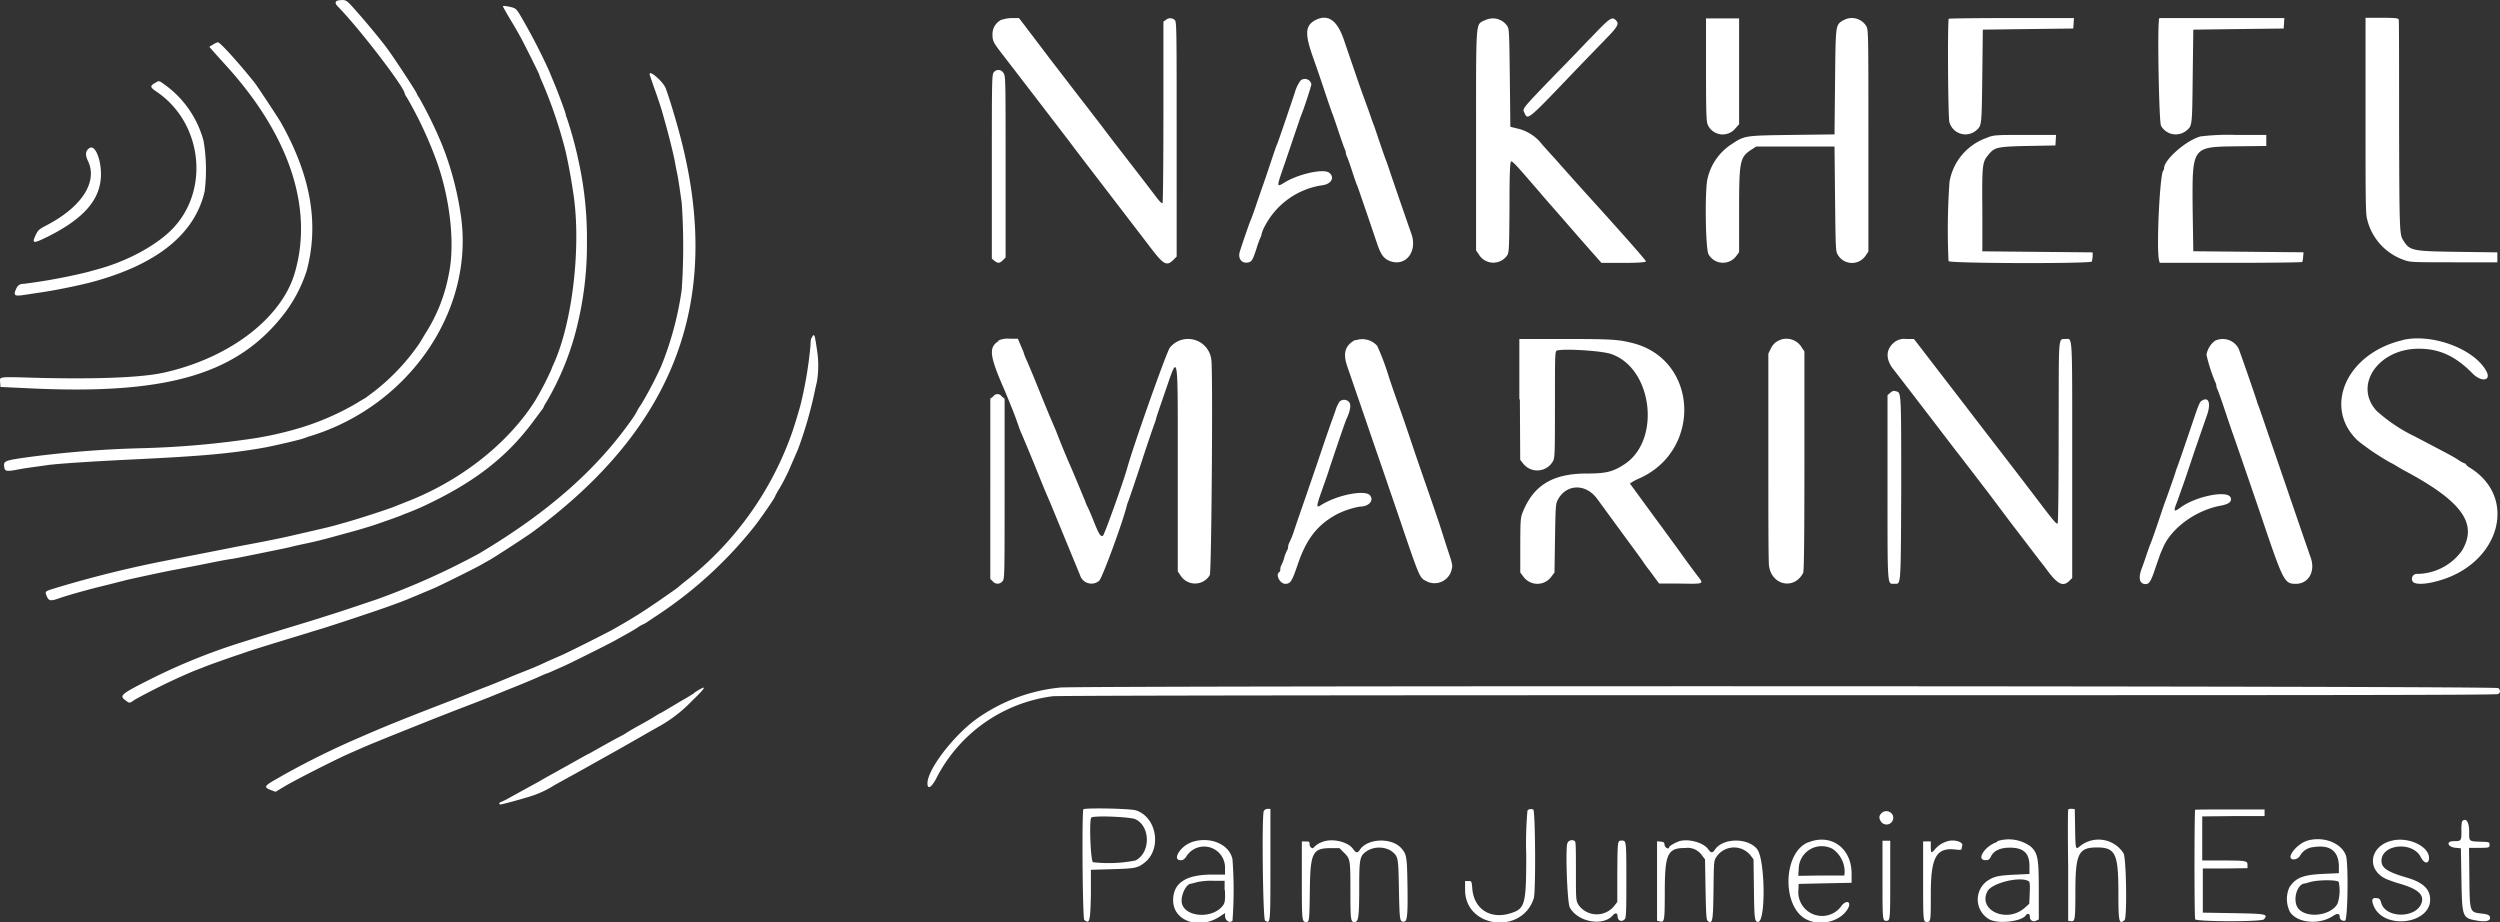<svg id="svg" xmlns="http://www.w3.org/2000/svg" viewBox="0 0 377.81 139.41"><rect x="0" y="0" width="377.81" height="139.41" fill="#333333" stroke="none"/><defs><style>.cls-1{fill:#fff;fill-rule:evenodd;}</style></defs><g id="svgg"><path id="path0" class="cls-1" d="M62.37,6.47c-.75.07-.84.42-.26,1,3.14,3.19,10.06,12.2,10.06,13.11a1.92,1.92,0,0,0,.31.56A59.68,59.68,0,0,1,77.07,31c2,5.68,2.73,12.49,1.74,17a24.94,24.94,0,0,1-3.54,8.88l-.85,1.42a32.33,32.33,0,0,1-6.78,7.23l-1.15.86a2.39,2.39,0,0,1-.5.33c-.13.07-.65.38-1.16.7a39.54,39.54,0,0,1-9.25,3.91,51.91,51.91,0,0,1-6,1.33,137.12,137.12,0,0,1-17,1.51,161.71,161.71,0,0,0-16.74,1.28c-4,.54-4.27.63-4.21,1.39s.2.9,1.74.62c.76-.15,2-.35,2.8-.45l2-.28c1.4-.21,6.66-.56,13.58-.89,9.83-.48,13.85-.84,18.83-1.69,1.63-.28,5.75-1.24,6.34-1.47.18-.07.63-.23,1-.34,15-4.6,24.85-19.1,22.73-33.38a47.6,47.6,0,0,0-2.47-9.71c-.08-.18-.24-.6-.36-.92a62.88,62.88,0,0,0-3.51-7.19A2.06,2.06,0,0,1,74,20.6c0-.17-2.93-4.66-4.2-6.45S65.67,9,64.06,7.23c-.71-.76-.9-.84-1.69-.76M87,7.4s.35.66.77,1.38c.76,1.28,1,1.63,1.92,3.3.55,1,2.81,5.51,2.81,5.65a8.21,8.21,0,0,0,.4,1,69.34,69.34,0,0,1,3.6,10.63c.46,2.09.8,3.92,1.16,6.34,1.21,8-.14,19.51-3,25.79a6.05,6.05,0,0,0-.33.8,46.1,46.1,0,0,1-2.42,4.66c-4.13,6.56-11.4,12.25-19.66,15.4l-1.5.6c-1,.42-5.38,1.84-7.5,2.44l-1.42.4c-.8.23-1.85.48-5.91,1.41l-1.75.4c-.6.13-2.25.47-3.67.75L47.08,89l-4.66.92-4.75.93-1.75.35A170.73,170.73,0,0,0,19,95.43c-1.2.38-1.22.41-.92,1.12s.56.77,1.91.29c1.19-.42,4.13-1.25,6.26-1.77,1.91-.47,2.56-.64,3.53-.89s6.68-1.48,7.89-1.68L41,91.86c3-.6,4-.81,5.33-1,1-.19,1.41-.27,4.5-.9s3.68-.75,4.34-.92c.32-.08,1.33-.31,2.25-.5s2.34-.54,3.16-.76L63.42,87c1.47-.39,3.14-.88,4.16-1.22,1.73-.59,3.7-1.29,4-1.42s.75-.31,1.25-.5,1.33-.54,1.84-.77c7.85-3.61,12.89-7.48,17-13.06.65-.87,1.25-1.67,1.33-1.79a.7.7,0,0,0,.17-.29,3.67,3.67,0,0,1,.39-.71,42.1,42.1,0,0,0,4.78-12,51.48,51.48,0,0,0,1.37-12.34,53.88,53.88,0,0,0-1.22-11.91,58,58,0,0,0-1.84-6.79,1.4,1.4,0,0,1-.15-.5c0-.19-1.25-3.56-1.75-4.71L94,17.17a90,90,0,0,0-4.38-8.44c-.55-.91-.7-1.05-1.36-1.21S87,7.28,87,7.4m75.4,2A2.41,2.41,0,0,0,161,11.65c0,1,.12,1.22,1.6,3.13,1.24,1.6,8.18,10.64,8.75,11.39l1.09,1.42L173.5,29c1.22,1.61,9.62,12.55,11.49,15s2.37,2.69,3.34,1.72l.5-.51V27.45c0-17,0-17.74-.3-18a1,1,0,0,0-1.33,0l-.37.26V23.3c0,7.49-.06,13.71-.13,13.82s-.39-.15-.91-.84-1.35-1.78-2.06-2.7l-2.57-3.33-2-2.58c-.38-.51-1.13-1.48-1.64-2.17l-2.45-3.18c-.83-1.06-1.69-2.18-1.92-2.48s-.87-1.14-1.42-1.85l-2.17-2.82C168,13.1,166.47,11.1,165.64,10L165,9.17h-1a4.89,4.89,0,0,0-1.53.24m47.46,0c-1.66.82-1.78,2-.54,5.55.48,1.33,1.31,3.77,1.86,5.42s1.07,3.15,1.15,3.33.49,1.38.92,2.67.84,2.46.93,2.62a1.47,1.47,0,0,1,.15.54,1.54,1.54,0,0,0,.16.55c.09.16.43,1.11.76,2.12s.66,2,.75,2.17.68,1.91,1.34,3.83,1.42,4.19,1.7,5c.58,1.72,1,2.27,1.85,2.64,2.41,1,4.32-1.32,3.34-4.09-.44-1.22-2.88-8.31-3.33-9.66-.23-.69-.48-1.4-.56-1.59s-.5-1.38-.93-2.66-.84-2.49-.92-2.67-.33-.9-.56-1.58S216.83,20.43,216,18s-1.71-5-1.94-5.67c-1-2.83-2.35-3.79-4.2-2.88m25.44.08c-1.3.75-1.22-.46-1.22,18.15V44.27l.45.67a2.54,2.54,0,0,0,4.25.09c.28-.41.31-1,.35-7.32,0-5.5.09-6.88.27-6.88s.66.46,2.35,2.42l1.08,1.25s.54.61,1.08,1.25,1.3,1.51,1.67,1.92l1.67,1.91c1.16,1.35,3.35,3.85,4.78,5.46l1,1.13,3.36,0c2.36,0,3.36-.1,3.36-.23s-2.17-2.65-7.83-8.91c-1.2-1.32-3-3.31-5-5.57-.81-.92-1.52-1.71-1.57-1.75l-1.25-1.39a6.52,6.52,0,0,0-3.75-2.45l-1.09-.27-.08-7.4c-.09-7.33-.09-7.42-.46-7.93a2.63,2.63,0,0,0-3.41-.7m16,2.68c-1.59,1.67-3.77,3.94-4.83,5-5.56,5.76-5.4,5.56-5.11,6.2.54,1.19.34,1.36,8.12-6.79L254,12c1.48-1.53,1.7-2,1.26-2.44-.62-.69-.91-.49-3.94,2.7m17.51,4.69c0,6.28.05,7.83.24,8.29a2.47,2.47,0,0,0,4.2.6l.56-.62v-16h-5V16.9m20.65-7.35c-1.08.72-1.06.56-1.15,9.28l-.08,7.92-6.42.08c-7.23.1-7.14.08-9.19,1.44a8.38,8.38,0,0,0-3.57,5.12c-.44,1.64-.33,10.65.14,11.48a2.5,2.5,0,0,0,4.22.22l.4-.54V38.32c0-7.62.11-8.13,1.9-9.29l.69-.45h11.83l.08,7.92c.09,7.79.09,7.93.45,8.5A2.48,2.48,0,0,0,293,45l.37-.55V27.68c0-16.43,0-16.77-.33-17.31a2.56,2.56,0,0,0-3.52-.82m16-.27c-.21.21-.12,14.88.09,15.6a2.51,2.51,0,0,0,4.11,1.22c.77-.7.77-.69.86-8.1l.08-7.08,6.84-.09,6.83-.08.05-.79.05-.79H315c-5.16,0-9.44.05-9.51.11m31.8.27c-.26,1,0,15.36.3,15.89a2.55,2.55,0,0,0,3.93.66c.78-.69.78-.69.86-8.1l.09-7.08,6.83-.09,6.83-.08.05-.79.05-.79H337.34l-.1.38M368.5,23.91c0,12.27,0,14.89.24,15.66a8.63,8.63,0,0,0,5.55,6.15c.92.35,1.21.36,7.54.36h6.59v-1.5l-6-.08c-7-.1-7.25-.15-8.28-1.84-.5-.81-.53-1.72-.57-17.24,0-8.62,0-15.8-.05-16s-.26-.29-2.52-.29h-2.5V23.91M43.2,13.17l-.56.34.54.62c.3.34,1.14,1.28,1.88,2.09,9.67,10.59,13.36,21.65,10.5,31.45-2,6.88-9.91,12.9-19.81,15.09-3.45.76-10.25,1-19.17.78-6-.17-5.61-.21-5.55.69l.05.69,4.5.21c20.94,1,31.53-2.18,38.61-11.58a21.82,21.82,0,0,0,3.15-6.13c1.92-7.1.67-14.37-3.86-22.43-.39-.7-3.6-5.55-4-6.06-2.4-3-5.2-6.1-5.54-6.1a2.6,2.6,0,0,0-.73.34m118,4.18c-.3.34-.31.82-.31,14.27V45.53l.39.32c.52.42.79.4,1.28-.09l.41-.41V31.61c0-13.64,0-13.73-.35-14.17a.86.86,0,0,0-1.42-.09m-52,.42c.05.17.44,1.33.88,2.56s.84,2.48.92,2.75l.49,1.75c.57,2,1.27,4.82,1.49,6,.11.6.26,1.39.34,1.75.16.74.38,2.17.71,4.59a97.18,97.18,0,0,1,0,13,48.74,48.74,0,0,1-3.13,11.66,57.38,57.38,0,0,1-3,5.72,8.31,8.31,0,0,0-.62,1,8.28,8.28,0,0,1-.6,1c-5.36,7.74-12.81,14.32-23.31,20.56A111.24,111.24,0,0,1,68,97l-3.33,1.12c-1.33.45-3,1-3.67,1.2l-2.42.77-2.41.74-2.25.68-1.5.47c-.49.14-4.77,1.49-5.92,1.86a91.6,91.6,0,0,0-12.75,5.24c-4.52,2.28-4.75,2.48-3.76,3.21.62.46.56.46,1.42-.13a95,95,0,0,1,8.92-4.33c.78-.3,1.57-.6,1.75-.68.44-.19,4.32-1.56,5.17-1.83l1-.34c.42-.17,3.44-1.11,7.75-2.42l1.83-.56c.23-.08,1-.31,1.67-.51,1.91-.58,8.55-2.79,10.33-3.44,1.57-.57,1.85-.68,2.67-1l1.92-.8,2.25-.95c1.22-.54,6-2.92,6.91-3.43l1.5-.85c.8-.45,5.59-3.57,6.42-4.18,21.6-15.91,28.77-35.07,22.35-59.66-.64-2.46-1.59-5.62-2.21-7.34-.38-1.09-2.73-3.07-2.43-2.06m98.39.78a5.36,5.36,0,0,0-.91,1.87c-1.47,4.38-2.55,7.53-2.69,7.83s-.45,1.23-.82,2.33-.93,2.79-1.27,3.75-.87,2.5-1.18,3.42-.65,1.82-.73,2c-.24.54-1.52,4.29-1.66,4.84-.24,1,.39,1.7,1.31,1.5.54-.12.68-.36,1.27-2.17a14.24,14.24,0,0,1,.59-1.63,1.29,1.29,0,0,0,.16-.52,5.39,5.39,0,0,1,.51-1.21,11.71,11.71,0,0,1,8.71-6.14c1.33-.18,1.87-1.2,1-1.88s-4.71.21-6.72,1.45c-1.29.79-1.29.85,0-2.87.54-1.58,1.29-3.81,1.68-4.95s.76-2.24.84-2.42c.34-.78,1.5-4.34,1.5-4.59a1,1,0,0,0-1.57-.61M34.38,19c-.73.47-.69.63.31,1.31C41.6,25,42.76,35.17,37.05,41.05c-2.4,2.47-6.78,4.85-11.17,6.05l-1.55.43a84.58,84.58,0,0,1-9.69,1.8c-.71,0-1,.26-1.29,1s-.08.89,1.17.7l2.4-.36c2.22-.31,5.58-1,7.58-1.5,10.06-2.62,15.9-7.24,17.43-13.77a26.35,26.35,0,0,0-.15-7.64,15.33,15.33,0,0,0-5.93-8.56c-.87-.62-.79-.61-1.47-.17m277,8.2a8.58,8.58,0,0,0-5.75,6.67,102,102,0,0,0-.15,12c.14.36,21.53.41,21.66.06a5.16,5.16,0,0,0,.12-.79l0-.59-8.33-.08-8.34-.08,0-6.25c-.06-6.91,0-7.24.91-8.33s1.12-1.25,5.88-1.34l4.25-.08.05-.8.05-.79h-4.63c-4.31,0-4.71,0-5.72.38m32.12-.13c-2.12.58-5.45,3.5-5.45,4.79a.53.53,0,0,1-.12.35c-.52.52-1.06,11.87-.64,13.52l.1.42h10.74c5.9,0,10.77-.06,10.81-.13a3.38,3.38,0,0,0,.13-.79l.06-.67-8.33-.08-8.33-.08L342.37,38c-.06-9.51-.17-9.36,6.84-9.45l4.29-.05V26.83l-4.62,0a34.44,34.44,0,0,0-5.43.24M24.55,28.8c-.6.38-.7,1-.29,1.87,1.6,3.18-.83,7-6.16,9.79-1.21.63-1.35.76-1.72,1.55-.59,1.28-.36,1.29,2,.12,5.46-2.77,7.88-5.65,7.89-9.38,0-2.3-.91-4.44-1.69-3.95M133.6,57.54a5.68,5.68,0,0,0-.1,1.06,60.48,60.48,0,0,1-1.42,8.65c-.14.65-.68,2.46-1.26,4.25a49.22,49.22,0,0,1-16.4,22.91c-.46.37-.87.71-.92.77s-1.28.93-2.75,1.94c-2.33,1.61-3.73,2.5-5.87,3.74l-1.17.67c-.95.54-7.19,3.68-8,4l-1.84.81c-2.15,1-2.45,1.1-4.75,2l-2.83,1.17c-.28.12-1.32.54-2.33.92l-2.34.92c-.27.12-2.18.87-4.25,1.66-6,2.33-8.28,3.25-12.08,4.91a122.79,122.79,0,0,0-11.46,5.65l-1.22.7c-1.66.94-1.75,1.15-.68,1.56l.72.27,1.49-.89c1.45-.87,7.5-3.94,9.48-4.82l2.09-.92c.59-.27,3.18-1.33,5.75-2.36l5-2,1.91-.75,1.92-.75,2.17-.83c1-.38,2-.79,2.33-.91l3.33-1.35c1.56-.62,3.39-1.38,4.06-1.68s1.25-.56,1.28-.56a9.66,9.66,0,0,0,1-.4l1.71-.76c1.13-.5,6.45-3.16,7.59-3.78l1.91-1.06c.55-.3,1.32-.76,1.7-1a4.38,4.38,0,0,1,.81-.48,4.14,4.14,0,0,0,.8-.47l1.61-1.07a63,63,0,0,0,14.78-13.71c1-1.37,2.72-3.84,2.72-4a12.82,12.82,0,0,1,.72-1.3,29.38,29.38,0,0,0,1.81-3.64l.58-1.34.4-.91a61.9,61.9,0,0,0,2.48-8.5c.11-.55.29-1.34.39-1.75a15,15,0,0,0,0-4.84c-.3-2-.34-2.16-.5-2.16s-.19.16-.25.37m28.28.45c-1.63,1-1.5,2.18.87,7.59.12.28.64,1.55,1.16,2.84S165,71,165.12,71.33s.31.74.39.92.36.86.63,1.5,1,2.4,1.61,3.92c1.08,2.66,1.33,3.27,1.87,4.5.14.32,1.17,2.83,2.3,5.58l2.31,5.61a1.8,1.8,0,0,0,2.89.85c.46-.4,3.54-8.78,4.16-11.29a4,4,0,0,1,.22-.67c.08-.18,1-2.85,2-5.92s1.92-5.73,2-5.91a6.53,6.53,0,0,0,.22-.67c0-.18.65-2,1.33-4,2.08-6,1.95-6.83,1.95,11.69V92.78l.38.57a2.59,2.59,0,0,0,4.46,0c.26-.47.48-30.44.24-32.48a3.54,3.54,0,0,0-6.27-1.9c-.47.56-5.56,14.91-6.47,18.27-.56,2-3.45,10.09-3.65,10.17-.37.14-.57-.17-1.35-2.09-.39-1-.82-2-1-2.33s-.31-.73-.38-.92-.25-.59-.38-.91-1-2.46-2-4.75-1.81-4.43-1.94-4.75-.32-.74-.39-.92l-.64-1.5c-.27-.64-1.07-2.59-1.77-4.33s-1.47-3.57-1.69-4.05a8.21,8.21,0,0,1-.4-1,3,3,0,0,0-.23-.62c-.13-.29-.33-.77-.46-1.07l-.22-.54h-1.25a3.26,3.26,0,0,0-1.79.32m54-.13c-1.53.84-1.87,2-1.18,4,.22.65,1.09,3.18,1.93,5.61l1.91,5.58,1.84,5.34c.78,2.29,1.8,5.25,2.25,6.58,3.05,9,3,8.8,4,9.33a2.65,2.65,0,0,0,3.84-1.75c.18-.62.12-.86-.66-3.17L228.5,85.5c-.26-.78-1.08-3.18-1.83-5.33s-1.73-5-2.18-6.34-1.34-4-2-5.83-1.4-4-1.66-4.83a37.44,37.44,0,0,0-1.69-4.46,3,3,0,0,0-3.23-.85M240.7,66.8l.05,9.13.39.49a2.71,2.71,0,0,0,4.57-.3c.27-.48.29-1.23.29-8.56,0-7.16,0-8,.26-8.13.89-.34,6.7,0,8.17.49,6.3,2.07,7.67,13,2.09,16.67-1.71,1.14-2.79,1.41-5.69,1.41-5.18,0-8.07,1.77-9.71,5.87-.32.81-.35,1.22-.36,5v4.09l.47.62a2.6,2.6,0,0,0,4.23,0l.47-.62.08-5.18c.08-4.9.1-5.21.44-5.84,1.28-2.38,4.2-2.45,5.91-.14l3.66,5c2.2,3,3,4.07,3.33,4.58.22.32.49.7.6.84s.57.73,1,1.33l.8,1.08,2.92,0c4,.06,3.86.11,2.87-1.17-.44-.58-1.5-2-2.36-3.21s-2-2.73-2.49-3.42-1.2-1.62-1.53-2.08l-1.83-2.5c-.67-.92-1.39-1.91-1.61-2.2l-.39-.54.37-.24a7.22,7.22,0,0,1,.88-.46c9.65-4.13,9.15-17.91-.75-20.5-2.2-.57-3.29-.64-10.21-.64h-7l0,9.13M279.62,58a2.62,2.62,0,0,0-1,1.12l-.37.76,0,15.58c0,8.83,0,16,.11,16.56.46,2.92,3.82,3.57,5.15,1,.13-.26.19-5,.19-16.93V59.55l-.38-.56a2.68,2.68,0,0,0-3.67-1m17.88,0c-1.57,1.07-1.67,2.71-.28,4.39.14.18,1.7,2.19,3.46,4.49,4.36,5.66,5,6.56,6.59,8.58l2.05,2.67,2.36,3.08,3,4c.76,1,2.16,2.81,3.12,4.08s1.79,2.34,1.84,2.39.41.53.82,1.08c1.49,2,2.32,2.39,3.24,1.48l.44-.44V76c0-19.73.08-18.33-1.05-18.33s-.95-.54-1,14.16c0,7.92-.06,13.52-.15,13.66s0,.51-2.59-2.93c-2.12-2.78-3.36-4.41-6.24-8.14l-3.85-5c-.91-1.2-2.77-3.61-4.12-5.36l-3.69-4.8-1.23-1.59h-1.12a2.49,2.49,0,0,0-1.67.37m48.3-.11a3.39,3.39,0,0,0-1.3,2.12,25.17,25.17,0,0,0,1.34,4.16,1.28,1.28,0,0,1,.16.54,1.28,1.28,0,0,0,.16.54c.09.16.54,1.42,1,2.79s1.06,3.18,1.36,4c.74,2.11,3.38,9.79,4.16,12.09,3.44,10.21,3.58,10.5,5.33,10.5,1.92,0,3-1.89,2.23-4-.44-1.24-3.2-9.28-3.9-11.34-.35-1-1.18-3.45-1.83-5.33s-1.37-4-1.6-4.67-.48-1.4-.56-1.58a5.3,5.3,0,0,1-.23-.67c-.08-.34-2.44-7.15-2.75-7.93a2.7,2.7,0,0,0-3.56-1.22m28.28-.07c-8.44,2-12.05,10.18-6.69,15.2a37.49,37.49,0,0,0,4.86,3.27,10,10,0,0,1,.92.51c.23.15.9.54,1.5.86,8.49,4.57,10.84,7.91,8.44,11.94a8.41,8.41,0,0,1-6.74,3.53.75.75,0,0,0-.72,1.14c.26.47,1.74.48,3.53,0,9.49-2.39,12.55-12.49,5.21-17.13a2.26,2.26,0,0,1-.72-.59c0-.06-.08-.12-.17-.12a5,5,0,0,1-1-.56c-.84-.54-1.74-1-6.54-3.52a24.4,24.4,0,0,1-5.75-3.85c-3.55-3.85.22-9.41,6.38-9.4,3.11,0,5.53,1.11,8.11,3.74,1.35,1.36,2.88,1.11,2.09-.34-1.82-3.38-8.22-5.76-12.67-4.71m-77.44,8-.39.32V80.05c0,15.32-.05,14.63,1,14.61s1,1,1.07-14.29c0-14.45,0-14.57-.69-14.77-.51-.14-.53-.13-1,.22m-135.53.53-.44.34V93.94l.38.36a.92.92,0,0,0,1.44,0c.34-.36.34-.51.34-14V66.69l-.44-.34a.76.76,0,0,0-1.28,0m52.34.78a5.37,5.37,0,0,0-.63,1.38c-.2.59-.43,1.22-.5,1.41-.15.38-1.21,3.44-2.15,6.25l-2,5.83c-.75,2.15-1.47,4.25-1.6,4.67a13.26,13.26,0,0,1-.76,1.87,1.54,1.54,0,0,0-.14.59.86.86,0,0,1-.14.46,5.79,5.79,0,0,0-.45,1.16,5.79,5.79,0,0,1-.45,1.16,1.06,1.06,0,0,0-.13.53.61.61,0,0,1-.17.48c-.6.37.12,1.75.91,1.75s1-.36,1.83-2.75c1.32-4,3-6.13,5.89-7.72a12.4,12.4,0,0,1,3.58-1.2c1.39,0,2.2-1,1.45-1.76s-4.84-.07-7.44,1.59c-.62.4-.6.11.11-1.94.38-1.08,1-2.76,1.28-3.72,1.36-4.06,2.41-7.11,2.56-7.42.56-1.2.71-2.08.43-2.5a1,1,0,0,0-1.48-.12M343.73,67c-.28.19-.47.63-1.2,2.79-1.58,4.68-2.39,7-2.52,7.33a4.84,4.84,0,0,0-.23.67c-.07.28-1.37,4-1.67,4.75-.05.14-.28.81-.51,1.5-.61,1.85-1.43,4.2-1.6,4.58-.09.19-.34.9-.57,1.59s-.57,1.66-.76,2.16c-.55,1.47-.32,2.34.61,2.34.53,0,.81-.46,1.46-2.42.34-1,.69-2,.79-2.25l.36-.83c1.28-3,5-5.67,8.72-6.35,1.25-.23,1.73-.62,1.5-1.23-.44-1.15-5.21-.21-7.53,1.48-1.07.79-1.16.65-.56-.82.07-.18.51-1.46,1-2.83s1.32-3.93,1.92-5.67,1.33-3.83,1.61-4.63c.62-1.79.23-2.84-.79-2.16M171.28,110.34a26.19,26.19,0,0,0-12.83,4.85c-3.52,2.62-7.28,7.59-7.28,9.64,0,1,.63.6,1.33-.75a23.07,23.07,0,0,1,17.58-12.42c.85-.1,40.46-.16,109.72-.16,74.6,0,108.49,0,108.71-.17.39-.21.41-.55.06-.9s-214.07-.37-217.29-.09m-55.33.83c-.72.45-1.33.83-1.35.83s-.86.49-1.84,1.08-1.82,1.09-1.86,1.09a5.49,5.49,0,0,0-.75.42c-.73.47-1.42.86-2.82,1.63-.5.27-1.31.75-1.79,1.06a8.91,8.91,0,0,1-1,.55s-1.06.57-2.27,1.25-2.22,1.25-2.24,1.25-.56.29-1.19.64L97,122l-1.42.79c-.36.21-1.11.62-1.66.92l-1.75,1-2.25,1.23-2.17,1.2a7.56,7.56,0,0,1-1,.48c-.31.1-.4.39-.12.39s2.4-.58,4.16-1.11a14.91,14.91,0,0,0,4-1.8l2.42-1.34c.55-.29,1.3-.71,1.67-.92l1.41-.79,2-1.12,2-1.12,3.17-1.8c1.33-.77,2.57-1.47,2.75-1.57a21.23,21.23,0,0,0,5.3-4c2.36-2.28,2.47-2.63.4-1.3m58.83,17.61c-.25.25-.13,16.5.13,16.71.81.67.91.25,1-3.79l0-3.78,3.25-.1c3.39-.09,3.8-.17,4.79-.93,2.69-2,2-6.87-1.21-7.95-.83-.28-7.71-.42-8-.16M202,129c-.32.6-.14,16.35.19,16.56.82.52.81.58.81-8.46v-8.42h-.41a.69.69,0,0,0-.59.32m39.84,0a56,56,0,0,0-.18,6.62c0,7.61-.16,8.17-2.48,8.87-3,.89-5.41-.7-5.67-3.73-.09-1.16-.1-1.17-.59-1.17h-.5l0,1.42c.09,5.73,8.64,6.7,10.38,1.18.32-1,.24-13.29-.08-13.41s-.72-.11-.9.22m81.74-.13c-.05.13-.06,3.94,0,8.47l0,8.25.4.06c.64.09.68-.18.69-4.39,0-5.8.46-6.75,3.25-6.75s3.25.92,3.25,6.76c0,4.53.09,4.93.93,4.23.4-.34.27-9.35-.15-10.1a4.47,4.47,0,0,0-6.6-1.07c-.65.56-.67.48-.72-2.61l-.05-3-.46-.05c-.26,0-.49,0-.54.16m19.2-.09c-.14.15-.15,16.27,0,16.63s10.08.4,10.39,0c.65-.79.4-.84-4.58-.93l-4.66-.08v-6.67l3.37,0,3.38-.05v-.48c0-.64-.18-.67-3.79-.68h-3.05v-6.66l4.71-.05,4.71,0v-1l-5.18,0c-2.85,0-5.23,0-5.29.06m-47.55.65a.75.75,0,0,0-.06.91,1,1,0,0,0,1.9-.73,1.06,1.06,0,0,0-1.84-.18m-112.61.77c2.29,1.1,2.29,5.06,0,6.23a20.84,20.84,0,0,1-6.42.26c-.37-.19-.6-6.39-.26-6.74s5.95-.11,6.68.25m200.49.25a6,6,0,0,0-.11,1.49c0,1.53,0,1.57-1.19,1.57s-.89.88.27,1l.84.08.08,4.68c.1,5.79.13,5.86,2.39,6.25,1.22.21,1.94.06,1.94-.4s-.36-.56-1.35-.68c-1.73-.21-1.72-.17-1.78-5.44l-.05-4.48,1.55,0c1.53,0,1.55-.05,1.55-.46s-.05-.42-1.17-.46c-2-.07-1.91,0-1.91-1.51s-.47-2.17-1.06-1.59m-192,3.17c-1.75.6-3,2.72-1.66,2.72.36,0,.57-.14.88-.61a3.16,3.16,0,0,1,5.82,1.69v1.09h-1.92c-4,0-5.92,1.26-5.92,3.89,0,3.17,4,4.51,7.13,2.4l.71-.47v.41c0,.72.69,1.17,1.13.74a62.55,62.55,0,0,0,0-9.26c-.45-2.32-3.44-3.56-6.22-2.6m19.83-.05a3,3,0,0,0-1.32.84c-.2.28-.64-.05-.64-.48s-.07-.42-.58-.42h-.59v5.88c0,6.11,0,6.29.7,6.29.43,0,.45-.28.51-4.92.07-5.58.41-6.25,3.21-6.25h1.26l.72.72c.92.92.94,1,.94,5.93,0,4.14.05,4.52.6,4.52s.73-.36.73-4.87c0-4.87.06-5.14,1.27-5.93a3.6,3.6,0,0,1,3.49,0c1.15.87,1.15.84,1.24,5.82.09,4.61.13,4.93.66,4.93s.7-.29.64-5c-.07-4.92-.11-5.18-1-6.17-1.5-1.58-5.08-1.41-6.2.3-.35.53-.57.51-1-.08-.75-1.12-3.11-1.69-4.63-1.12m53.85-.07c-.6.19-1.48.72-1.48.88,0,.39-.65.09-.69-.33s-.15-.47-.6-.51l-.54-.05v12l.43.11c.69.17.73-.08.74-4.35,0-5.88.4-6.75,3.11-6.75a2.61,2.61,0,0,1,2.5,1.11l.47.61.08,4.58c.08,4,.12,4.6.36,4.76.71.44.78,0,.84-4.69.05-4.39.06-4.46.46-5.05a3.2,3.2,0,0,1,5.13-.21l.46.61.06,4.51c.05,4.45.11,4.94.62,4.94,1.2,0,1.08-9.48-.14-11-1.41-1.76-5.21-1.7-6.39.1-.35.53-.58.51-1-.08-.7-1-3-1.66-4.45-1.19m19.55.15c-3.88,1.58-4,10-.1,11.72,2.19,1,5.15.12,6.15-1.78.52-1-.29-1.28-1-.35a3.59,3.59,0,0,1-6.53-2.19l.05-1.12,4-.09,4-.08,0-1.53c-.08-3.79-3.16-5.94-6.53-4.58m21-.16a3.83,3.83,0,0,0-1.85,1.18c-.55.69-.65.64-.65-.33v-.83h-1.16v5.82c0,6.25,0,6.35.58,6.35s.58-.18.58-4.27c0-5.6.85-7.06,3.87-6.66.64.08.8,0,.8-.14a1.77,1.77,0,0,1,.08-.46c.21-.56-1.25-1-2.25-.66m7.54.1c-1.84.57-3.26,2.75-1.79,2.75.48,0,.61-.08.84-.55.41-.87,1.39-1.33,2.82-1.34,2.11,0,3,.81,3,2.8v1.18l-2.17.1c-2.38.11-3.1.26-4,.81a3.45,3.45,0,0,0,.21,6c1.45.68,4.86.24,5.44-.7.21-.33.59-.19.59.22a.62.62,0,0,0,.93.63l.41-.19V141c0-4.87-.14-5.61-1.21-6.62a5.62,5.62,0,0,0-5.09-.81m46.65,0c-1.27.47-2.69,2.14-2.22,2.61.31.31,1.08.07,1.36-.44a2.57,2.57,0,0,1,2-1.28q3.74-.58,3.86,2.8l0,1.14-2.25.1c-3.18.14-4.29.58-5.24,2.06a4.36,4.36,0,0,0,.1,3.7c1.12,1.69,4.4,2,6.51.6.65-.43,1-.39,1,.11a.63.63,0,0,0,.82.6c.41-.13.52-8.81.12-9.86-.75-2-3.66-3-6.09-2.14m13.15-.11c-3.48.75-4.06,4.45-.91,5.84a18.74,18.74,0,0,0,2,.69c2.72.79,3.7,1.65,3.29,2.89-.79,2.37-5.44,2.38-6.1,0-.15-.54-.27-.67-.65-.71-.68-.08-.83.15-.59.91,1.36,4.16,9.37,3,8.58-1.26-.23-1.26-1.33-2.13-3.5-2.76-2.85-.83-3.77-1.43-3.8-2.47-.07-2.57,4.67-3.08,5.93-.64.49,1,1.17,1.11,1.25.27.16-1.76-2.92-3.32-5.46-2.77m-124.76.42c-.3,1.18,0,9,.37,9.7,1.2,2.23,5.09,2.92,6.54,1.16.32-.38.68-.32.68.12,0,.72.59,1,1.07.52.23-.22.26-1,.26-5.7,0-6.16,0-6.2-.68-6.2s-.64,0-.69,5l0,4.27-.48.63a3.38,3.38,0,0,1-5.36-.15c-.41-.7-.41-.74-.41-5,0-2.34,0-4.38-.1-4.53-.17-.44-1-.34-1.16.14m47.59,5.42c0,6.25,0,6.35.58,6.35s.59-.1.59-6.35V133.5H295.5v5.82M288,134.76a4.22,4.22,0,0,1,1.78,3.53l-.05.46-3.48,0-3.48.05.07-1.05a3.48,3.48,0,0,1,5.16-3M196.13,141c.06,1.72,0,2-.57,2.59-1.77,1.77-5.57,1.33-5.95-.7-.2-1.08.63-2.85,1.37-2.9.06,0,.48-.11.94-.24a10.23,10.23,0,0,1,2.5-.2l1.66,0,0,1.42m121.52-1.35c.17.11.21.51.15,1.78l-.07,1.62-.68.61c-2.68,2.38-7.13.41-5.64-2.49.66-1.27,5-2.32,6.24-1.52m46.85.1a6.47,6.47,0,0,1-.17,3.26c-1,1.89-4.81,2.32-6,.68-.82-1.15-.17-3.59,1-3.7.05,0,.46-.11.92-.24,1.19-.33,4-.33,4.25,0" transform="translate(-11.01 -6.44)"/></g></svg>